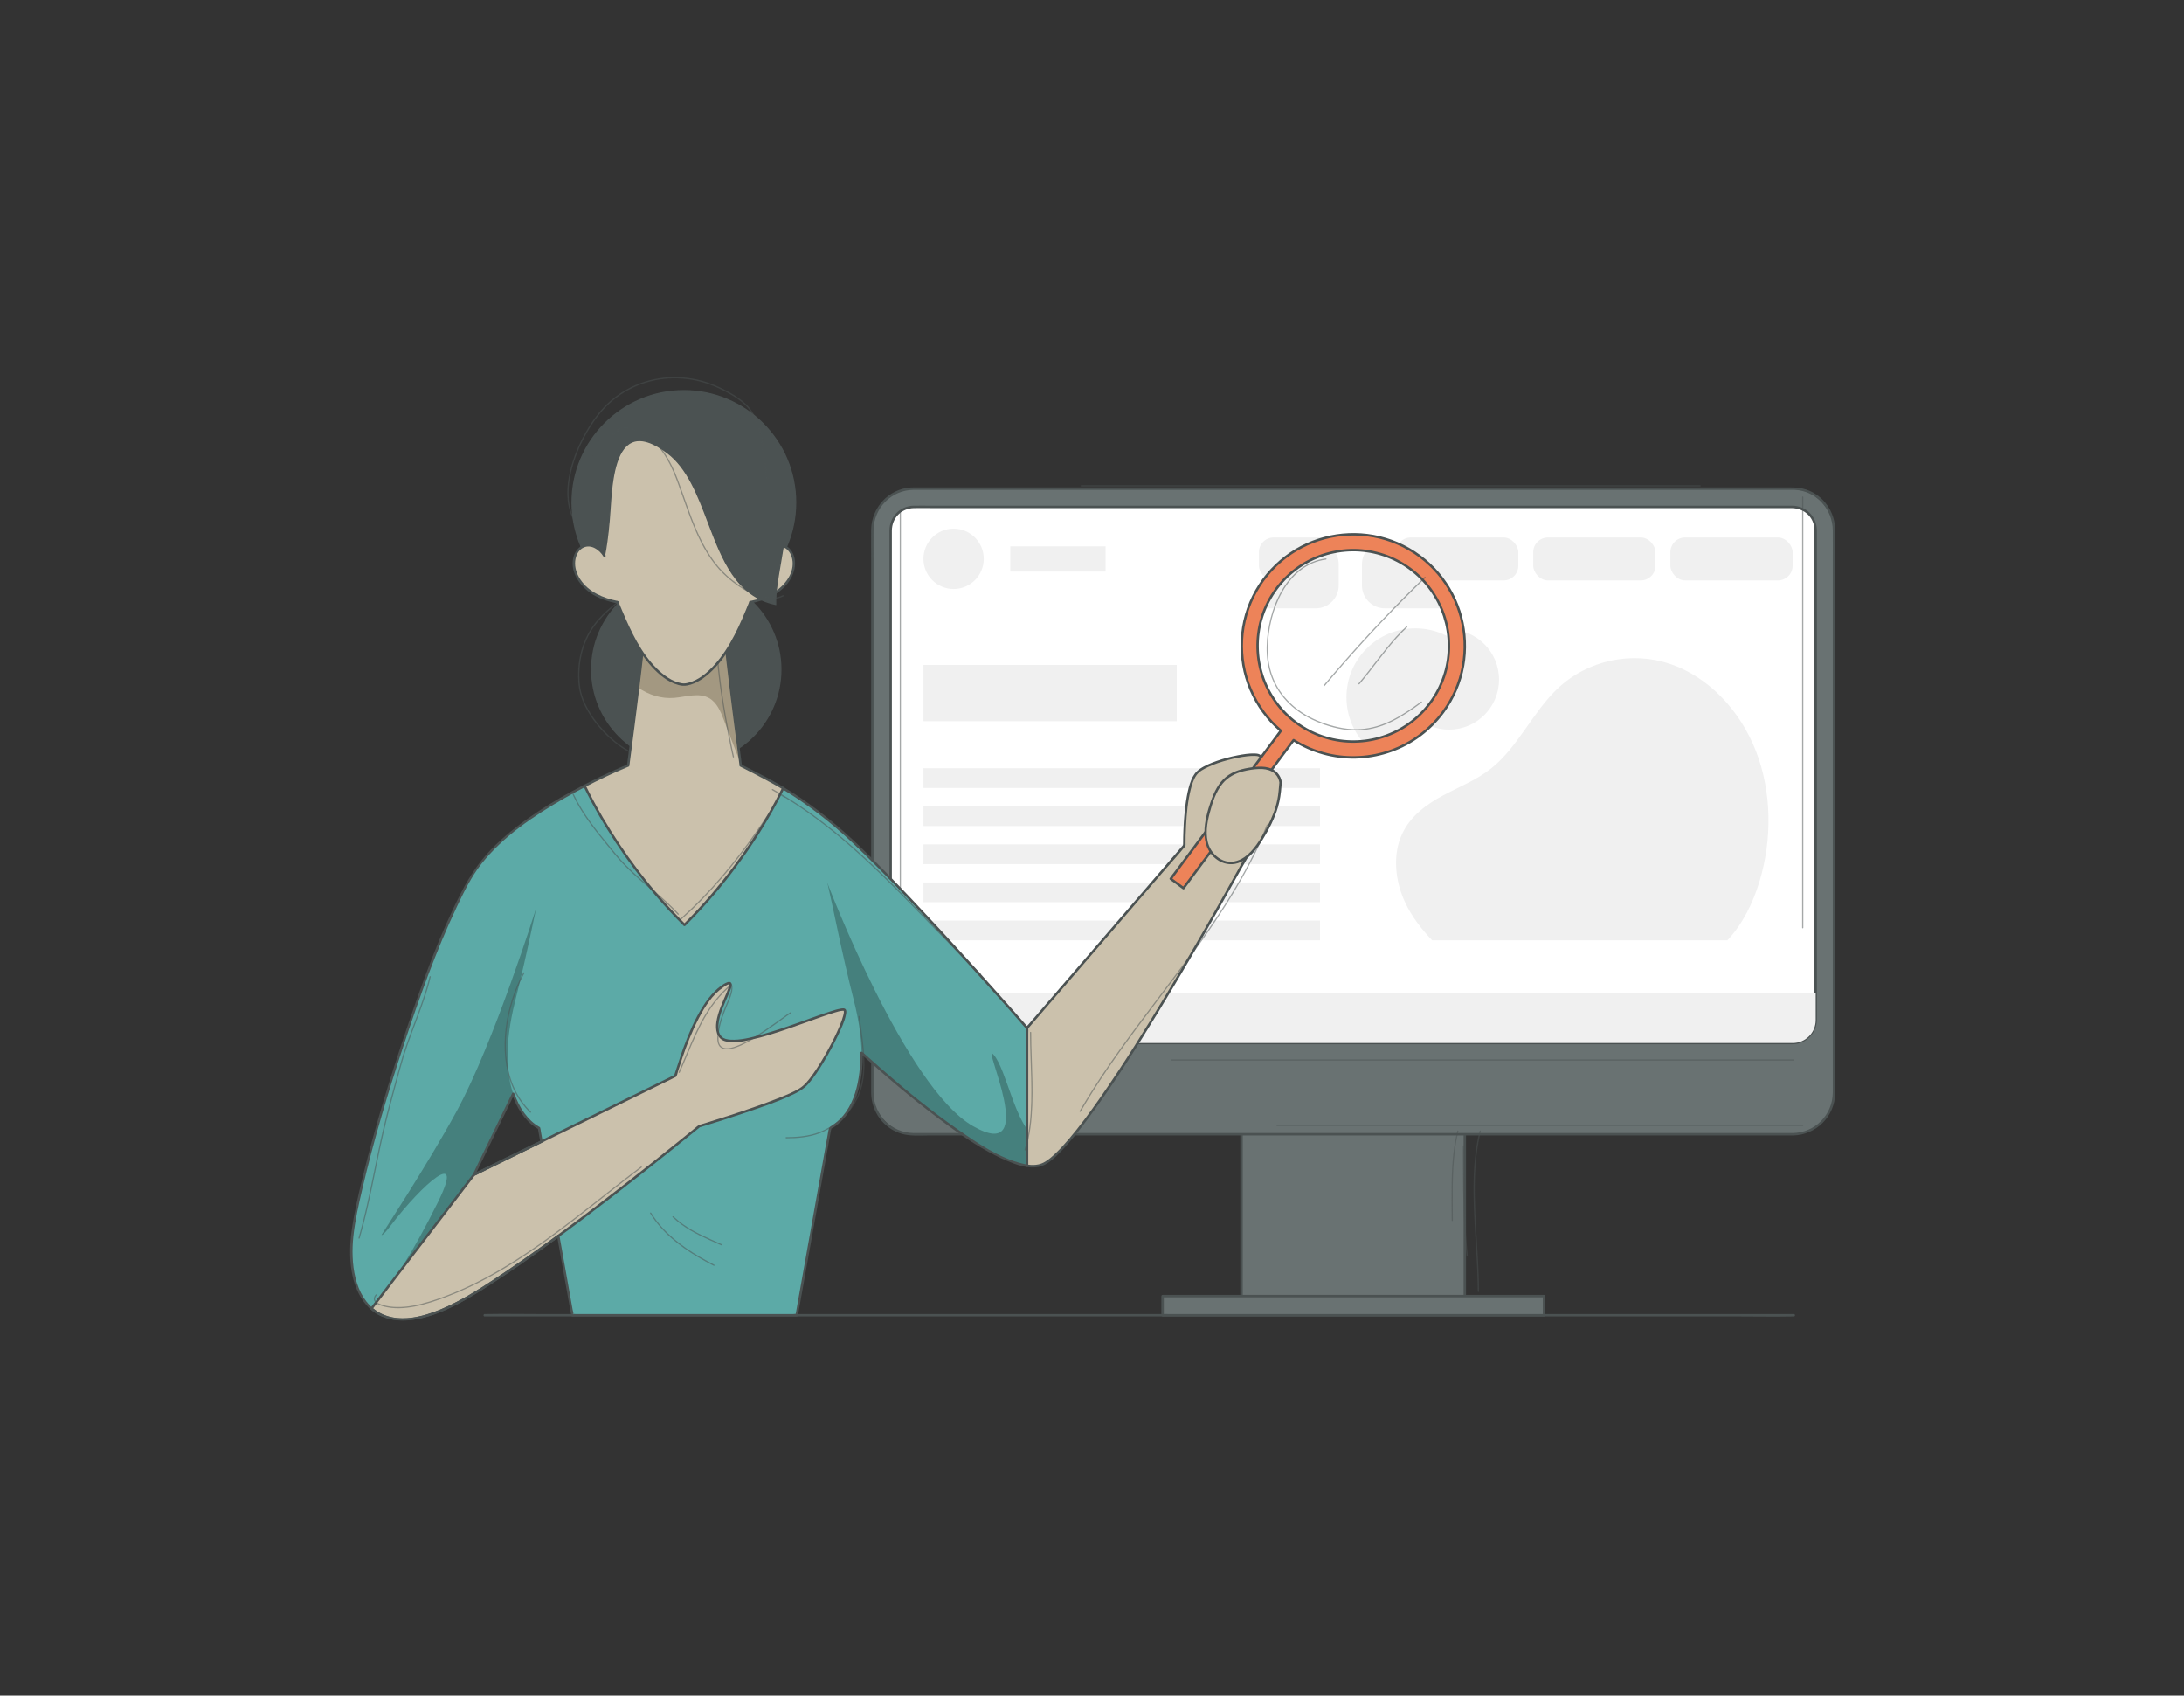 <svg xmlns="http://www.w3.org/2000/svg" xmlns:xlink="http://www.w3.org/1999/xlink" id="_&#x421;&#x43B;&#x43E;&#x439;_2" viewBox="0 0 1794.67 1393.03"><rect x="0" y="0" width="1794.67" height="1393.03" fill="#333333" stroke="none"/><defs><style>.cls-1{fill:#f0f0f0;}.cls-2{fill:#fff;}.cls-3{opacity:.5;}.cls-4{fill:#697272;}.cls-5{fill:#a39881;}.cls-6{fill:#45807d;}.cls-7{fill:#4b5252;}.cls-8{fill:#cbc1ac;}.cls-9{clip-path:url(#clippath);}.cls-10{fill:none;}.cls-11{fill:#5caaa7;}.cls-12{fill:#ed8359;}</style><clipPath id="clippath"><circle class="cls-10" cx="1111.95" cy="530.6" r="87.21"></circle></clipPath></defs><path class="cls-7" d="m398.3,1081.56h1032.13c13.92,0,27.87.27,41.79,0,.61-.01,1.22,0,1.83,0,1.29,0,1.29-2,0-2H441.91c-13.92,0-27.87-.27-41.79,0-.61.01-1.22,0-1.83,0-1.29,0-1.29,2,0,2h0Z"></path><rect class="cls-4" x="1020.21" y="866.43" width="183.48" height="203.12"></rect><path class="cls-7" d="m1203.68,865.43h-175.99c-2.39,0-4.79-.06-7.18,0-.1,0-.21,0-.31,0-.54,0-1,.46-1,1v194.86c0,2.64-.07,5.28,0,7.92,0,.11,0,.23,0,.34,0,.54.46,1,1,1h175.99c2.39,0,4.79.06,7.18,0,.1,0,.21,0,.31,0,.54,0,1-.46,1-1v-194.86c0-2.64.07-5.28,0-7.92,0-.11,0-.23,0-.34,0-1.29-2-1.29-2,0v200.06c0,.89-.1,1.83,0,2.72.01.11,0,.23,0,.34l1-1h-180.71c-.8,0-1.66-.09-2.45,0-.1.01-.21,0-.31,0l1,1v-200.06c0-.89.1-1.83,0-2.72-.01-.11,0-.23,0-.34l-1,1h175.99c2.39,0,4.79.06,7.18,0,.1,0,.21,0,.31,0,1.29,0,1.29-2,0-2Z"></path><rect class="cls-4" x="716.84" y="401.42" width="790.22" height="530.42" rx="33.81" ry="33.81"></rect><path class="cls-7" d="m1473.24,930.84h-708.34c-4.75,0-9.51.06-14.26,0-18.22-.24-32.62-14.92-32.81-33.07-.03-2.62,0-5.23,0-7.85v-43.72c0-23.78,0-47.55,0-71.33,0-28.85,0-57.7,0-86.55s0-59.41,0-89.12c0-26.75,0-53.49,0-80.24v-58.5c0-8.35-.09-16.7,0-25.04.2-18.12,14.64-32.75,32.82-32.99,1.3-.02,2.59,0,3.89,0,9.28,0,18.57,0,27.85,0,16.8,0,33.61,0,50.41,0h67.6c26.79,0,53.58,0,80.36,0h87.43c30.08,0,60.16,0,90.25,0h87.28c26.69,0,53.37,0,80.06,0,22.47,0,44.93,0,67.4,0h76.61c1.69,0,3.4-.04,5.09.04,17.64.84,31,15.75,31.17,33.12.09,8.74,0,17.49,0,26.23,0,19.88,0,39.77,0,59.65v170c0,28.63,0,57.25,0,85.88v70.67c0,14.27,0,28.53,0,42.8,0,2.34.03,4.68,0,7.02-.2,18.17-14.63,32.72-32.81,33.01-1.29.02-1.29,2.02,0,2,19.15-.3,34.56-15.62,34.81-34.81.03-1.96,0-3.92,0-5.88,0-13.78,0-27.56,0-41.35,0-23.44,0-46.87,0-70.31v-86.67c0-30.15,0-60.29,0-90.44v-141.77c0-8.71.09-17.42,0-26.13-.16-14.88-9.36-28.33-23.56-33.2-4.44-1.53-9-1.86-13.63-1.86-8.49,0-16.97,0-25.46,0-16.21,0-32.42,0-48.63,0h-147.36c-29.41,0-58.82,0-88.23,0h-179.68c-27.04,0-54.07,0-81.11,0h-68.38c-16.83,0-33.66,0-50.49,0h-27.42c-1.87,0-3.76-.05-5.63.07-18.3,1.14-32.38,16.61-32.63,34.76-.11,7.65,0,15.3,0,22.95v57.97c0,26.67,0,53.34,0,80,0,30.06,0,60.12,0,90.19s0,58.31,0,87.46v116.34c0,2.57-.03,5.14,0,7.7.18,15.57,10.39,29.57,25.56,33.74,6.83,1.88,14.49,1.25,21.53,1.25h710.32c1.29,0,1.29-2,0-2Z"></path><rect class="cls-2" x="731.88" y="416.45" width="760.14" height="440.45" rx="18.81" ry="18.81"></rect><path class="cls-7" d="m1491.02,435.27v21.37c0,18.34,0,36.68,0,55.02,0,25.23,0,50.46,0,75.69,0,27.92,0,55.84,0,83.76,0,26.02,0,52.03,0,78.05,0,19.91,0,39.82,0,59.72,0,9.48.07,18.97,0,28.46-.07,10.28-7.56,18.3-17.96,18.56-1.51.04-3.04,0-4.55,0h-72.3c-20.45,0-40.9,0-61.35,0-24.27,0-48.53,0-72.8,0-26.86,0-53.72,0-80.58,0h-166.51c-26.18,0-52.36,0-78.54,0-23.14,0-46.28,0-69.41,0h-96.54c-6.27,0-12.55.03-18.82,0-10.25-.06-18.48-7.32-18.79-17.82-.06-2,0-4.01,0-6.01v-107.65c0-27.22,0-54.44,0-81.66s0-54.84,0-82.26c0-23.5,0-46.99,0-70.49v-45.05c0-3.03-.03-6.06,0-9.08.09-10.27,7.7-18.18,18.02-18.43,5.15-.13,10.32,0,15.47,0h699.61c2.08,0,4.17-.01,6.25,0,10.24.06,18.49,7.32,18.79,17.82.04,1.28,2.04,1.29,2,0-.31-11.23-9.09-19.71-20.28-19.82-1.88-.02-3.75,0-5.63,0h-702.17c-4.73,0-9.47-.1-14.2,0-11.23.25-19.68,9.05-19.86,20.19-.05,2.81,0,5.63,0,8.45v44.85c0,23.5,0,47,0,70.5,0,27.77,0,55.55,0,83.32s0,54.9,0,82.35v107.65c0,2.46-.14,4.99.12,7.44,1.1,10.41,10.06,17.6,20.25,17.69,5.88.05,11.76,0,17.64,0h95.84c23.34,0,46.68,0,70.03,0,26.25,0,52.5,0,78.76,0h455.85c1.27,0,2.55.03,3.83,0,11.25-.27,19.73-9.11,19.84-20.29.09-9.16,0-18.32,0-27.48,0-19.89,0-39.79,0-59.68,0-26.32,0-52.64,0-78.96,0-28.17,0-56.34,0-84.51,0-25.41,0-50.83,0-76.24,0-18.4,0-36.79,0-55.19v-20.28c0-1.29-2-1.29-2,0Z"></path><rect class="cls-4" x="955.33" y="1064.85" width="313.43" height="15.72"></rect><path class="cls-7" d="m1268.76,1063.85h-31.2c-11.25,0-22.5,0-33.75,0h-131.79c-14.1,0-28.2,0-42.3,0h-61.66c-4.06,0-8.13-.07-12.19,0-.18,0-.36,0-.53,0-.54,0-1,.46-1,1v15.72c0,.54.46,1,1,1h300.71c4.06,0,8.13.07,12.19,0,.18,0,.36,0,.53,0,.54,0,1-.46,1-1v-15.72c0-1.29-2-1.29-2,0v15.72l1-1h-308.7c-1.38,0-2.82-.13-4.19,0-.17.02-.36,0-.53,0,.33.33.67.67,1,1v-15.72c-.33.33-.67.67-1,1h8.44c7.59,0,15.18,0,22.76,0h269.5c4.06,0,8.13.07,12.19,0,.18,0,.36,0,.53,0,1.29,0,1.29-2,0-2Z"></path><rect class="cls-1" x="1034.48" y="441.59" width="100.46" height="35.26" rx="12.07" ry="12.07"></rect><rect class="cls-1" x="1147.2" y="441.59" width="100.46" height="35.26" rx="12.07" ry="12.07"></rect><rect class="cls-1" x="1259.91" y="441.59" width="100.46" height="35.26" rx="12.07" ry="12.07"></rect><rect class="cls-1" x="1372.62" y="441.59" width="100.46" height="35.26" rx="12.07" ry="12.07"></rect><circle class="cls-1" cx="783.6" cy="459.11" r="24.78"></circle><rect class="cls-1" x="830.18" y="448.84" width="78.3" height="20.74"></rect><rect class="cls-1" x="758.82" y="546.32" width="208.15" height="46.19"></rect><rect class="cls-1" x="758.82" y="631.13" width="325.89" height="16.23"></rect><rect class="cls-1" x="758.82" y="662.42" width="325.89" height="16.23"></rect><rect class="cls-1" x="758.82" y="693.71" width="325.89" height="16.23"></rect><rect class="cls-1" x="758.82" y="725" width="325.89" height="16.23"></rect><rect class="cls-1" x="758.82" y="756.29" width="325.89" height="16.23"></rect><circle class="cls-1" cx="1190.69" cy="558.3" r="41.13"></circle><path class="cls-1" d="m1176.83,772.52h242.62c12.3-12.98,20.88-30.2,26.34-48.17,10.53-34.63,10.2-73.61-2.82-107.17-13.02-33.56-39.06-61.06-70.5-71.69-31.45-10.63-67.76-3.39-92.72,20.39-20.29,19.33-32.54,47.97-54.24,65.3-12.11,9.67-26.42,15.19-39.84,22.4-13.43,7.21-26.67,16.86-33.52,31.59-8.09,17.38-5.61,39.07,2.57,56.4,5.55,11.74,13.39,21.81,22.11,30.95Z"></path><path class="cls-1" d="m1492.02,815.7v22.39c0,10.39-8.42,18.81-18.81,18.81h-722.52c-10.39,0-18.81-8.42-18.81-18.81v-22.39h760.14Z"></path><g class="cls-3"><path class="cls-7" d="m739.34,421.57v137.42c0,45.57,0,91.15,0,136.72,0,25.71,0,51.42,0,77.13,0,.64,1,.64,1,0v-351.27c0-.64-1-.64-1,0h0Z"></path></g><g class="cls-3"><path class="cls-7" d="m962.97,871.34c66.65,0,133.29,0,199.94,0h198.92c37.4,0,74.81,0,112.21,0,.64,0,.64-1,0-1-66.65,0-133.29,0-199.94,0h-198.92c-37.4,0-74.81,0-112.21,0-.64,0-.64,1,0,1h0Z"></path></g><g class="cls-3"><path class="cls-7" d="m1215.86,929.06c-2.02,8.07-3.28,16.32-4.03,24.61-.78,8.62-1.02,17.29-.96,25.95.06,8.84.44,17.67.92,26.49.48,8.78,1.06,17.54,1.55,26.32.48,8.47.87,16.95.95,25.43,0,1.03.01,2.05.02,3.08,0,.64,1,.64,1,0,0-8.39-.34-16.78-.78-25.16-.46-8.71-1.04-17.42-1.54-26.13-.51-8.83-.93-17.67-1.07-26.51-.14-8.65-.01-17.31.63-25.95.62-8.36,1.71-16.7,3.57-24.88.23-1,.47-2,.72-2.99.16-.62-.81-.89-.96-.27h0Z"></path></g><g class="cls-3"><path class="cls-7" d="m1202.05,941.45c0,11.79,0,23.58.19,35.37.19,11.71.55,23.42,1.28,35.12.41,6.64.93,13.27,1.6,19.89.06.63,1.06.64,1,0-1.18-11.74-1.91-23.51-2.36-35.3-.44-11.71-.61-23.42-.67-35.14-.03-6.65-.04-13.3-.04-19.95,0-.64-1-.64-1,0h0Z"></path></g><g class="cls-3"><path class="cls-7" d="m1480.86,408.35v138.01c0,46,0,92.01,0,138.01v77.85c0,.64,1,.64,1,0v-138.01c0-46,0-92.01,0-138.01v-77.85c0-.64-1-.64-1,0h0Z"></path></g><g class="cls-3"><path class="cls-7" d="m888.51,399.65c66.32,0,132.65,0,198.97,0h197.96c37.22,0,74.45,0,111.67,0,.64,0,.64-1,0-1-66.32,0-132.65,0-198.97,0h-197.96c-37.22,0-74.45,0-111.67,0-.64,0-.64,1,0,1h0Z"></path></g><g class="cls-3"><path class="cls-7" d="m1197.48,929.06c-2.24,9.29-3.43,18.8-4.06,28.33s-.71,19.48-.66,29.22c.03,5.37.09,10.75.11,16.12,0,.64,1,.64,1,0-.03-9.56-.2-19.12-.07-28.67.14-9.65.57-19.31,1.78-28.89.67-5.33,1.61-10.62,2.86-15.84.15-.63-.81-.89-.96-.27h0Z"></path></g><g class="cls-3"><path class="cls-7" d="m1049.36,925.1h432c.64,0,.64-1,0-1h-432c-.64,0-.64,1,0,1h0Z"></path></g><g class="cls-3"><path class="cls-7" d="m521.53,488.33c-3.18.08-6.23,1.38-8.98,2.89-3.3,1.8-6.35,4.06-9.25,6.44-5.69,4.67-11.15,9.93-15.5,15.88-5.06,6.93-8.64,14.89-10.66,23.22-2.05,8.45-2.55,17.26-1.66,25.9s4.18,16.15,8.47,23.22c4.51,7.44,10.19,14.22,16.57,20.13,5.95,5.51,12.58,10.28,20.01,13.58,7.15,3.18,14.86,5.04,22.68,5.43,7.64.38,15.37-.65,22.63-3.05,7.38-2.44,14.27-6.29,20.22-11.3,1.5-1.26,2.93-2.59,4.3-3.98.45-.46-.26-1.17-.71-.71-5.42,5.51-11.85,9.97-18.94,13.06-6.92,3.02-14.42,4.71-21.96,5.01-7.63.3-15.29-.83-22.51-3.28-7.5-2.55-14.37-6.56-20.51-11.55-6.54-5.31-12.4-11.53-17.31-18.38-4.86-6.78-8.95-14.34-10.95-22.48-.99-4.03-1.32-8.17-1.4-12.31-.08-4.26.17-8.53.8-12.74,1.25-8.35,3.97-16.48,8.22-23.78,3.83-6.59,8.93-12.18,14.52-17.32,2.74-2.52,5.59-4.93,8.63-7.08,2.82-2,5.85-3.87,9.14-4.98,1.34-.45,2.73-.77,4.15-.81.64-.02.64-1.02,0-1h0Z"></path></g><circle class="cls-2" cx="1111.95" cy="530.6" r="87.21"></circle><g class="cls-9"><path class="cls-1" d="m962.25,444.81h118.99c10.39,0,18.82,8.43,18.82,18.82v17.33c0,10.39-8.43,18.82-18.82,18.82h-118.99c-10.39,0-18.82-8.43-18.82-18.82v-17.33c0-10.39,8.43-18.82,18.82-18.82Z"></path><path class="cls-1" d="m1137.98,444.81h118.99c10.39,0,18.82,8.43,18.82,18.82v17.33c0,10.39-8.43,18.82-18.82,18.82h-118.99c-10.39,0-18.82-8.43-18.82-18.82v-17.33c0-10.39,8.43-18.82,18.82-18.82Z"></path><circle class="cls-1" cx="1163.04" cy="572.85" r="56.61"></circle></g><path class="cls-8" d="m972.52,696.52s.08-52.31,11.79-62.35c11.71-10.04,47.67-16.93,51.01-13.06,3.35,3.87-11.71,19.76-11.71,19.76l-9.2,30.94-10.25,20.07-25.71,20.91-5.93-16.26Z"></path><path class="cls-7" d="m974.21,694.62c-.06-5.4.12-10.82.41-16.21.53-10.04,1.41-20.23,3.9-30,.99-3.88,2.22-7.9,4.49-11.25,2.27-3.34,6.23-5.34,9.78-7.02,5.17-2.45,10.66-4.23,16.19-5.7,5.19-1.38,10.48-2.5,15.83-3.09,2.01-.22,4.03-.38,6.05-.33,1.11.03,2.59.14,3.41.53.3.15.43.23.52.7.11.57-.09,1.3-.28,1.88-.65,1.99-1.86,3.82-3.03,5.54-2.32,3.4-5,6.58-7.77,9.62-.43.48-.88.87-1.1,1.47-.34.92-.57,1.91-.85,2.85-2.41,8.09-4.81,16.19-7.22,24.28-.32,1.09-.67,2.18-.97,3.27-.06.23-.2.54-.02.16-.14.3-.3.59-.45.88-1.82,3.56-3.63,7.11-5.45,10.67-.97,1.89-1.93,3.79-2.9,5.68-.47.91-.87,1.92-1.42,2.78.18-.28.1-.12-.13.05-.34.24-.65.53-.98.79-1.21.99-2.42,1.97-3.64,2.96-6.48,5.27-12.96,10.54-19.44,15.81l-1.38,1.13,1.67.44c-1.75-6.05-3.49-12.11-5.24-18.16-.36-1.23-2.29-.71-1.93.53,1.75,6.05,3.49,12.11,5.24,18.16.22.78,1.1.91,1.67.44,5.5-4.47,10.99-8.94,16.49-13.41,2.79-2.27,5.59-4.54,8.38-6.82,1.44-1.17,2.01-2.88,2.86-4.53,2.08-4.08,4.17-8.16,6.25-12.23.86-1.69,1.92-3.35,2.46-5.18,2.34-7.88,4.69-15.77,7.03-23.65l1.43-4.8c.13-.45.29-.9.4-1.35.18-.73.08.04-.12.02.12.01.62-.66.69-.75.51-.56,1.02-1.13,1.52-1.7,1.47-1.67,2.89-3.39,4.26-5.15,1.48-1.91,2.91-3.88,4.11-5.99.89-1.57,1.85-3.4,1.88-5.25.06-3.29-3.43-3.62-5.95-3.68-4.64-.12-9.35.66-13.89,1.53-5.84,1.12-11.62,2.65-17.23,4.62-4.93,1.73-9.95,3.77-14.23,6.81-3.17,2.25-5.11,5.17-6.59,8.73-1.83,4.41-2.9,9.12-3.74,13.8-.94,5.22-1.55,10.49-2,15.77-.65,7.67-.97,15.39-.97,23.09,0,.41,0,.83,0,1.24.02,1.29,2.02,1.29,2,0Z"></path><path class="cls-11" d="m1028.36,696.51s-115.19,212.62-163.01,254.19c-3.69,3.21-6.98,5.4-9.79,6.39-3.23,1.14-7.13,1.31-11.59.62-31.28-4.77-90.02-51.08-136-92.77-26.93-24.43-49.48-47.26-59.58-59.26-4.43-5.26-8.52-12.87-12.26-22.01-9.52-23.23-16.82-56.34-22-85.98-5.56-31.79-8.67-59.59-9.45-66.91-.13-1.23-.2-1.88-.2-1.88,0,0,.85.25,2.47.81,1.69.59,4.2,1.53,7.45,2.89,6.81,2.86,16.85,7.6,29.15,14.96,12.29,7.36,26.86,17.33,42.73,30.67,46.56,39.11,157.69,166.3,157.69,166.3l156.45-180.14,27.94,32.12Z"></path><path class="cls-6" d="m865.35,950.7c-3.69,3.21-6.98,5.4-9.79,6.39-3.23,1.14-7.13,1.31-11.59.62-31.28-4.77-90.02-51.08-136-92.77-26.93-24.43-49.48-47.26-59.58-59.26-4.43-5.26-8.52-12.87-12.26-22.01,21.94-29.79,43.91-57.84,43.91-57.84,0,0,63.73,167.56,119.62,199.41,55.9,31.85,5.94-71.02,16.76-58.81,10.82,12.21,17.65,58.02,35.33,69.24,4.97,3.15,9.56,8.69,13.6,15.03Z"></path><path class="cls-11" d="m592.52,910.48s-67.97,56.68-133.76,104.93c-26.14,19.17-51.94,37.01-72.99,49.43-40.11,23.68-65.74,23.26-80.5,10.2-12.48-11.04-17.2-31.12-16.33-53.3,1.89-48.43,68.89-266.35,106.14-312.92,21.32-26.65,57.91-48.97,85.3-63.19,20.09-10.43,35.25-16.51,35.79-16.72,0,0,.02,0,.02,0l-15.18,53.89-35.03,124.31-.12.44-44.16,91.08-32.21,66.44,55.43-27.19,15.86-7.78,113.11-55.49,18.63,35.88Z"></path><path class="cls-6" d="m421.7,898.62l-32.21,66.44,55.43-27.19,15.86-7.78c-5.98,19.64-11.01,34.97-11.01,34.97l-72.66,63.52-54.69,24.06c.46-.61,15.4-20.36,37.58-65.28,22.54-45.64-12.65-14.98-38.97,19.56-7.49,9.83-7.32,7.38-7.49,7.56.28-.76,37.04-56.26,61.78-101.69,30.64-56.24,65.36-166.97,65.36-166.97,0,0,13.93,32.45,25.3,61.28l-.12.44-44.16,91.08Z"></path><circle class="cls-7" cx="563.92" cy="550.04" r="77.75"></circle><path class="cls-7" d="m563.92,628.3c-43.15,0-78.25-35.1-78.25-78.25s35.1-78.25,78.25-78.25,78.25,35.1,78.25,78.25-35.1,78.25-78.25,78.25Zm0-155.5c-42.6,0-77.25,34.65-77.25,77.25s34.65,77.25,77.25,77.25,77.25-34.66,77.25-77.25-34.65-77.25-77.25-77.25Z"></path><path class="cls-8" d="m608.69,628.9c-15.82,28.38-76.68,28.38-92.5,0,3.38-25.4,6.06-46.5,8.2-64.03,2.82-23.06,4.68-39.93,5.91-52.28,15.1,23.64,32.14,23.66,32.14,23.66,0,0,17.04-.02,32.14-23.66,2.14,21.49,6.21,56.68,13.85,114.32.08.66.17,1.32.26,1.99Z"></path><path class="cls-5" d="m608.43,626.91c-4.57-11.88-9.14-23.77-13.7-35.65-2.61-6.79-5.66-14.11-11.99-17.7-8.48-4.8-18.97-1.02-28.68-.21-10.51.88-21.07-2.41-29.67-8.48,2.82-23.06,4.68-39.93,5.91-52.28,15.1,23.64,32.14,23.66,32.14,23.66,0,0,17.04-.02,32.14-23.66,2.14,21.49,6.21,56.68,13.85,114.32Z"></path><g class="cls-3"><path class="cls-7" d="m588.27,523.86c.14,8.54.77,17.07,1.64,25.57.88,8.58,2.03,17.13,3.35,25.66,1.18,7.64,2.5,15.26,3.94,22.85,1.05,5.56,2.17,11.1,3.35,16.63.36,1.67.72,3.35,1.1,5.02.17.76.29,1.55.52,2.29.01.03.02.07.02.1.15.63,1.11.36.96-.27-.46-1.97-.89-3.94-1.32-5.92-1.13-5.2-2.19-10.41-3.19-15.64-1.42-7.34-2.72-14.7-3.9-22.08-1.36-8.49-2.55-17.02-3.5-25.57-.94-8.5-1.65-17.03-1.9-25.58-.03-1.02-.05-2.04-.07-3.06-.01-.64-1.01-.64-1,0h0Z"></path></g><path class="cls-11" d="m682.14,926.75l-27.45,153.81h-184.3l-11.63-65.15-13.84-77.54-1.98-11.12s-13.8-6.24-21.24-28.13c-5.41-15.91-7.45-40.1,1.63-76.18,21.57-85.68,23.53-128.3,43.14-151.69,5.35-6.38,11.48-12.4,17.57-17.77,15.88-14.01,31.47-23.66,32.13-24.07,0,0,.02,0,.02,0l46.35,21.61,42.14-19.73,2.27-1.07,1.74-.81s2.16,1.32,5.71,3.7c6.08,4.07,16.23,11.27,26.49,20.29,6.15,5.39,12.34,11.44,17.72,17.86,19.61,23.39,21.57,66.01,43.14,151.69,4.16,16.55,5.99,30.6,6.22,42.5.97,49.68-25.83,61.81-25.83,61.81Z"></path><path class="cls-8" d="m592.52,910.48s-132.73,110.68-206.75,154.36c-40.11,23.68-65.74,23.26-80.5,10.2l84.22-109.98,184.4-90.46,18.63,35.88Z"></path><path class="cls-8" d="m1028.36,696.51s-133.68,246.74-172.8,260.58c-3.23,1.14-7.13,1.31-11.59.62v-113.18l130.85-150.67,14.21-42.57,39.33,45.21Z"></path><path class="cls-8" d="m554.76,883.99c.99-.49,14.76-56.2,37.76-72.73,22.99-16.53-13.79,28,0,41.28,13.79,13.28,98.26-27.7,101.6-22.68s-21.74,53.52-34.29,63.56c-12.54,10.04-85.26,31.83-85.26,31.83l-19.81-41.26Z"></path><path class="cls-7" d="m694.98,829.35c-.97-1.33-2.98-.93-4.37-.69-2.76.48-5.47,1.35-8.13,2.21-8.82,2.83-17.48,6.12-26.21,9.21-10.18,3.61-20.41,7.14-30.83,10-8.08,2.22-16.83,4.61-25.3,4.06-2.49-.16-5.27-.65-7.1-2.49-2.57-2.59-2.92-6.46-2.63-9.91.73-8.65,4.89-16.86,8.23-24.74,1.03-2.42,2.59-5.29,2.63-7.99.03-2.18-1.73-2.71-3.54-2.05-3.81,1.4-7.39,4.46-10.25,7.24-4,3.89-7.34,8.46-10.29,13.18-6.46,10.32-11.28,21.65-15.49,33.05-2.71,7.34-4.89,14.85-7.46,22.23-.07.21-.29.79-.23.63-.06.18,0,.56.23-.17-.1.32-.5.4-.5.86l.5-.86c-4.31,2.11-8.62,4.23-12.93,6.34-10.7,5.25-21.4,10.5-32.11,15.75-13.7,6.72-27.39,13.44-41.09,20.16-13.47,6.61-26.95,13.22-40.42,19.83-9.83,4.82-19.67,9.65-29.5,14.47-2.55,1.25-5.1,2.5-7.64,3.75-.91.44-1.6.72-2.22,1.5-4.78,6-9.34,12.2-14,18.29-8.8,11.5-17.61,22.99-26.41,34.49-9.03,11.79-18.06,23.58-27.09,35.38-5.22,6.82-10.45,13.64-15.67,20.46-.25.33-.51.67-.76,1s-.15.95.16,1.21c11.23,9.85,26.53,10.62,40.55,7.53,20.87-4.6,39.58-16.17,57.36-27.58,17.05-10.94,33.64-22.6,50.04-34.5,17.61-12.79,34.98-25.9,52.21-39.2,15.38-11.87,30.64-23.9,45.8-36.04,6.14-4.92,12.27-9.86,18.39-14.82,1.34-1.09,2.69-2.18,4.03-3.28.54-.44,1.25-.86,1.71-1.39.11-.12.27-.2.38-.31-.02.02-.73.26-.19.05.01,0,.03,0,.04-.01.78-.29,1.6-.48,2.39-.72,11.68-3.56,23.32-7.29,34.89-11.21,13.84-4.69,27.93-9.37,41.08-15.81,4.21-2.07,7.83-4.38,10.97-7.91,4.87-5.48,8.89-11.76,12.67-18.03,4.33-7.17,8.32-14.57,11.89-22.15,2.51-5.34,5.29-11.01,6.4-16.85.25-1.29.56-2.95-.18-4.15-.67-1.09-2.4-.09-1.73,1.01.48.78-.03,2.78-.31,3.88-.67,2.67-1.66,5.26-2.69,7.8-2.9,7.14-6.41,14.05-10.12,20.79s-8.01,13.96-12.73,20.46c-2.99,4.13-6.22,8.33-10.65,10.99-4.89,2.94-10.26,5.13-15.54,7.26-7.01,2.83-14.12,5.42-21.26,7.91-12.86,4.5-25.83,8.7-38.84,12.73-1.66.51-3.33,1.03-5,1.53-.45.14-.91.28-1.36.41-.2.06-.67.31-.19.1-1.33.58-2.45,1.71-3.59,2.64-1.31,1.07-2.62,2.13-3.93,3.19-2.83,2.3-5.67,4.59-8.5,6.88-14.09,11.36-28.26,22.62-42.52,33.75-16.69,13.03-33.51,25.9-50.53,38.5-16.58,12.28-33.34,24.34-50.46,35.84-16.95,11.39-34.34,23.09-53.32,30.83-14.74,6.01-33.08,10.8-48.25,3.44-2.71-1.32-5.22-2.99-7.49-4.98l.16,1.21c3.69-4.81,7.37-9.63,11.06-14.44,8.43-11.01,16.86-22.01,25.28-33.02,9.22-12.04,18.45-24.09,27.67-36.13,6.07-7.93,12.15-15.86,18.22-23.79.56-.73,1.17-1.45,1.69-2.21s-.21-.02.1-.11c1.64-.46,3.32-1.63,4.83-2.37,8.49-4.17,16.99-8.33,25.48-12.5,12.93-6.34,25.86-12.69,38.79-19.03,13.87-6.81,27.75-13.61,41.62-20.42,11.73-5.75,23.46-11.51,35.19-17.26,6.12-3,12.24-6.01,18.37-9.01.28-.14.55-.27.83-.41.31-.15.5-.53.5-.86h0c-.17.29-.33.58-.5.86,1.16-.8,1.5-3.41,1.88-4.63,1.18-3.72,2.36-7.44,3.62-11.14,3.7-10.9,7.88-21.69,13.18-31.92s11.25-19.77,20.53-26.06c1.26-.85,2.62-1.84,4.08-2.32.31-.1.77-.17.74-.16-.13.04.07-.28-.02.13-.45,2.06-1.28,4.64-2.2,6.85-3.27,7.79-7.17,15.62-8.42,24.07-.92,6.21.2,13.62,7.03,15.73s14.88.26,21.58-1.22c10.07-2.21,19.91-5.4,29.66-8.73,9.43-3.22,18.78-6.68,28.18-9.98,3.57-1.25,7.15-2.49,10.78-3.57,2.13-.63,4.38-1.37,6.61-1.47.23-.01.78.01.7.02.3-.03.26.17.07-.09.75,1.03,2.49.03,1.73-1.01Z"></path><path class="cls-8" d="m643.55,647.56c-.82,1.68-1.71,3.46-2.66,5.33-6.14,11.97-14.93,27.5-26.76,44.8-13.24,19.34-30.28,40.9-51.69,62.2-27.1-26.96-47.21-54.34-61.43-77.1-7.06-11.27-12.67-21.41-16.97-29.81-1.34-2.63-2.56-5.08-3.66-7.35,20.09-10.43,35.25-16.51,35.79-16.72,0,0,.02,0,.02,0h45.78l42.71,1.88c-.13-1.23-.2-1.88-.2-1.88,0,0,.85.25,2.47.81l1.74-.81s2.16,1.32,5.71,3.7c6.81,2.86,16.85,7.6,29.15,14.96Z"></path><path class="cls-7" d="m609.69,628.9c-2.61-19.63-5.15-39.27-7.58-58.93-1.68-13.63-3.31-27.26-4.8-40.91-.6-5.49-1.18-10.98-1.73-16.47-.1-.97-1.3-1.38-1.86-.5-6.64,10.33-16.6,20.73-29.27,22.95-1.01.18-2.1.27-3.32.11-1.09-.14-2.93-.57-4.24-.99-2.31-.73-4.53-1.73-6.64-2.93-7.96-4.5-14.19-11.52-19.09-19.14-.56-.88-1.77-.47-1.86.5-1.08,10.92-2.3,21.83-3.57,32.73-1.91,16.37-3.94,32.72-6.03,49.06-.72,5.65-1.46,11.31-2.19,16.96-.41,3.1-.81,6.21-1.22,9.31-.21,1.6-.42,3.21-.64,4.81-.1.73-.19,1.47-.29,2.2-.08.57-.3,1.2-.03,1.74l.36-1.37c.47-.23-.23.09-.36.14-.44.18-.88.36-1.33.55-1.65.69-3.29,1.39-4.93,2.1-5.56,2.42-11.06,4.96-16.52,7.6-4.25,2.05-8.47,4.17-12.66,6.34-.51.26-.58.9-.36,1.37,7.81,16.09,16.78,31.6,26.65,46.52,9.8,14.81,20.5,29.02,32.03,42.53,7.5,8.79,15.35,17.27,23.54,25.42.38.38,1.03.38,1.41,0,13.66-13.6,26.37-28.12,38.09-43.42,11.03-14.4,21.18-29.48,30.31-45.16,4.56-7.83,8.88-15.81,12.86-23.95.24-.49.13-1.07-.36-1.37-10.37-6.19-21.16-11.71-31.92-17.17-.98-.5-1.96-.99-2.94-1.48-1.15-.58-2.16,1.15-1.01,1.73,8.6,4.33,17.15,8.75,25.58,13.38,3.12,1.71,6.22,3.45,9.28,5.28l-.36-1.37c-7.51,15.36-16.16,30.17-25.59,44.43-9.93,15.03-20.81,29.43-32.53,43.11-7.28,8.49-14.9,16.7-22.83,24.59h1.41c-13.96-13.9-26.96-28.77-38.88-44.46-10.4-13.7-20-28.01-28.71-42.85-5.12-8.73-9.9-17.65-14.32-26.75l-.36,1.37c10.91-5.66,22.02-10.99,33.37-15.73.8-.34,1.65-.62,2.43-1,.51-.25.59-.92.36-1.37.18.36.28-.5.27-.48.13-.36.11-.85.16-1.23.09-.65.17-1.3.26-1.95.19-1.44.38-2.88.57-4.32.36-2.72.72-5.44,1.07-8.16.67-5.12,1.33-10.24,1.99-15.36,1.15-8.97,2.28-17.94,3.39-26.92,1.68-13.63,3.31-27.26,4.8-40.91.6-5.49,1.18-10.98,1.73-16.47l-1.86.5c6.91,10.75,17.34,21.61,30.53,23.87,5.43.93,11.05-1.4,15.69-4.02,8.26-4.67,14.72-11.95,19.8-19.86-.62-.17-1.24-.34-1.86-.5,1.08,10.83,2.28,21.64,3.54,32.44,1.88,16.12,3.87,32.22,5.93,48.32,1.52,11.85,3.07,23.7,4.64,35.55.17,1.26,2.17,1.27,2,0Z"></path><circle class="cls-7" cx="561.96" cy="412.82" r="91.87"></circle><path class="cls-7" d="m561.96,505.19c-50.93,0-92.37-41.44-92.37-92.37s41.44-92.37,92.37-92.37,92.37,41.44,92.37,92.37-41.44,92.37-92.37,92.37Zm0-183.74c-50.38,0-91.37,40.99-91.37,91.37s40.99,91.37,91.37,91.37,91.37-40.99,91.37-91.37-40.99-91.37-91.37-91.37Z"></path><path class="cls-8" d="m637.36,410.6c0-41.64-33.76-75.4-75.4-75.4s-75.39,33.76-75.39,75.4c0,2.4.12,4.77.34,7.11h-.34s1.11,35.47,29.25,96.76c22.47,48.92,46.14,48,46.14,48,0,0,23.68.92,46.14-48,28.14-61.29,29.25-96.75,29.25-96.75h-.34c.22-2.35.34-4.72.34-7.12Z"></path><path class="cls-8" d="m622.42,470c1.4-5.46,2.87-11.09,6.29-15.57,3.42-4.48,9.32-7.57,14.73-5.98,7.05,2.07,9.96,10.94,8.58,18.16-1.91,9.96-9.69,18.05-18.73,22.65-9.04,4.6-19.29,6.2-29.37,7.29"></path><path class="cls-7" d="m495.57,461.62s3.89-13.23,5.85-45.56c1.96-32.33,7.84-73.47,47.02-44.08,39.18,29.39,32.86,112.99,88.92,124.58-.76-35.43,25.43-86.92-9.22-134.64-34.64-47.73-96.36-36.95-127.7-8.54-31.35,28.41-13.87,102.86-13.87,102.86l9,5.39Z"></path><path class="cls-7" d="m637.87,497.17l-.61-.13c-32.55-6.73-44.35-37.81-55.75-67.86-8.29-21.84-16.86-44.42-33.36-56.8-12.05-9.04-21.8-11.94-28.96-8.63-12.77,5.91-15.89,29.77-17.26,52.34-1.94,32.01-5.83,45.54-5.87,45.67l-.18.62-9.74-5.83-.05-.21c-.18-.75-17.18-75.06,14.02-103.34,19.25-17.44,47.16-26.63,72.84-23.96,22.61,2.34,41.84,13.61,55.61,32.58,24.85,34.23,18.67,69.75,13.22,101.1-2.12,12.2-4.13,23.73-3.91,33.83v.63Zm-112.42-135.74c6.48,0,14.28,3.39,23.29,10.15,16.74,12.55,25.36,35.27,33.7,57.25,11.24,29.61,22.86,60.23,54.41,67.11-.12-10.04,1.85-21.39,3.94-33.39,5.42-31.15,11.55-66.45-13.04-100.34-13.6-18.73-32.58-29.86-54.9-32.17-25.41-2.64-53.02,6.45-72.06,23.71-29.97,27.16-14.74,97.82-13.77,102.17l8.25,4.94c.77-2.99,3.96-16.76,5.66-44.82,1.39-22.86,4.59-47.05,17.84-53.18,2.04-.95,4.28-1.42,6.69-1.42Z"></path><path class="cls-8" d="m501.5,470c-1.4-5.46-2.87-11.09-6.29-15.57-3.42-4.48-9.32-7.57-14.73-5.98-7.05,2.07-9.96,10.94-8.58,18.16,1.91,9.96,9.69,18.05,18.73,22.65,9.04,4.6,19.29,6.2,29.37,7.29"></path><path class="cls-7" d="m497.58,456.17c-3.16-5.24-8.84-9.74-15.29-9.08-5.47.56-9.28,4.86-10.84,9.9-3.63,11.73,4.25,23.47,13.5,30,6.53,4.62,14.29,7.13,22.07,8.68,1.26.25,1.79-1.68.53-1.93-11.82-2.35-23.83-7.29-30.69-17.74-2.88-4.38-4.72-9.62-4.21-14.91.44-4.51,2.64-9.41,7.03-11.3,6.41-2.76,12.99,2.1,16.17,7.39.66,1.1,2.39.1,1.73-1.01h0Z"></path><path class="cls-7" d="m628.07,457.18c2.9-4.81,8.4-9.23,14.39-7.95,4.86,1.04,7.65,5.6,8.56,10.19,2.16,10.9-5.82,21.21-14.47,26.81-6.09,3.94-13.11,6.12-20.17,7.52-1.26.25-.73,2.18.53,1.93,13.01-2.59,26.31-8.46,33.04-20.57,2.74-4.94,4.11-10.62,3-16.22-.99-5.02-4.11-9.9-9.24-11.4-7.07-2.07-13.88,2.9-17.37,8.69-.67,1.11,1.06,2.11,1.73,1.01h0Z"></path><path class="cls-7" d="m506.32,494.98c7.47,18.46,15.54,37.57,29.03,52.55,5.96,6.62,13.47,12.95,22.27,15.28,2.45.65,4.67.82,7.14.35,7.84-1.49,14.83-6.67,20.43-12.11,13.76-13.39,22-31.36,29.39-48.77,1.03-2.43,2.04-4.86,3.03-7.31.48-1.19-1.45-1.71-1.93-.53-7.34,18.12-15.27,36.96-28.52,51.67-5.75,6.38-12.94,12.55-21.44,14.78-.51.13-1.02.25-1.53.35-.2.04-.4.07-.61.1-.4.07.02,0-.34.05-.41.04-.82.08-1.23.08-1.02,0-1.48-.08-2.32-.24-7.61-1.45-14.33-6.48-19.73-11.77-13.3-13.04-21.32-30.45-28.53-47.33-1.09-2.55-2.15-5.11-3.19-7.68-.48-1.18-2.41-.66-1.93.53h0Z"></path><path class="cls-12" d="m1185.82,585.02c30-40.68,21.31-98.19-19.37-128.19-40.68-30-98.19-21.31-128.19,19.37-28.71,38.92-21.99,93.25,14.28,124.15l-90.48,121.63,10.46,7.72,90.48-121.63c40.24,25.52,94.12,15.88,122.82-23.04Zm-120.48,8.91c-34.91-25.75-42.37-75.1-16.62-110.02,25.75-34.91,75.1-42.37,110.01-16.62,34.91,25.75,42.37,75.1,16.62,110.01-25.75,34.91-75.1,42.37-110.02,16.62Z"></path><path class="cls-7" d="m1186.69,585.52c8.34-11.36,14.07-24.55,16.54-38.43,2.39-13.39,1.81-27.25-1.68-40.39-3.53-13.27-10.02-25.68-18.91-36.15-9.25-10.89-21.07-19.58-34.21-25.18-12.69-5.41-26.54-7.92-40.32-7.31-13.58.6-26.99,4.18-39.05,10.46-12.47,6.5-23.32,15.87-31.66,27.18-8.61,11.67-14.41,25.37-16.75,39.68-2.26,13.83-1.39,28.12,2.58,41.56,4.02,13.61,11.17,26.23,20.81,36.64,2.45,2.64,5.05,5.13,7.79,7.47l-.16-1.21c-3.01,4.04-6.01,8.08-9.02,12.12-7.22,9.7-14.43,19.4-21.65,29.1-8.7,11.69-17.4,23.39-26.1,35.08-7.52,10.11-15.04,20.22-22.56,30.33-2.5,3.36-5,6.72-7.5,10.08-1.15,1.55-2.5,3.07-3.51,4.71-.04.07-.1.14-.15.21-.35.47-.04,1.08.36,1.37,3.49,2.57,6.98,5.14,10.46,7.72.47.35,1.07.04,1.37-.36,3.01-4.04,6.01-8.08,9.02-12.12,7.22-9.7,14.43-19.4,21.65-29.1,8.7-11.69,17.4-23.39,26.1-35.08,7.52-10.11,15.04-20.22,22.56-30.33,2.5-3.36,5-6.72,7.5-10.08.76-1.02,1.52-2.04,2.28-3.06.39-.52.93-1.07,1.23-1.65.04-.07.1-.14.15-.21l-1.37.36c15.37,9.7,33.43,14.72,51.6,14.3,17.83-.42,35.47-6.01,50.21-16.07,8.63-5.89,16.17-13.23,22.39-21.62.77-1.04-.97-2.03-1.73-1.01-10.67,14.41-25.53,25.47-42.44,31.46-16.4,5.81-34.37,6.86-51.32,2.87-9.82-2.31-19.17-6.27-27.7-11.65-.49-.31-1.05-.06-1.37.36-3.01,4.04-6.01,8.08-9.02,12.12-7.22,9.7-14.43,19.4-21.65,29.1-8.7,11.69-17.4,23.39-26.1,35.08-7.52,10.11-15.04,20.22-22.56,30.33-2.5,3.36-5,6.72-7.5,10.08l-2.28,3.06c-.39.52-.93,1.07-1.23,1.65-.04.07-.1.14-.15.21l1.37-.36c-3.49-2.57-6.98-5.14-10.46-7.72l.36,1.37c3.01-4.04,6.01-8.08,9.02-12.12,7.22-9.7,14.43-19.4,21.65-29.1,8.7-11.69,17.4-23.39,26.1-35.08,7.52-10.11,15.04-20.22,22.56-30.33,2.5-3.36,5-6.72,7.5-10.08,1.15-1.54,2.51-3.06,3.51-4.71.04-.07.1-.14.15-.21.24-.33.15-.95-.16-1.21-10.67-9.13-19.16-20.63-24.64-33.58-5.37-12.68-7.79-26.56-7.08-40.31.72-13.97,4.73-27.71,11.64-39.87,6.96-12.25,16.77-22.86,28.51-30.67,11.09-7.39,23.77-12.24,36.95-14.23,13.25-2,26.94-1.01,39.76,2.87,13.33,4.03,25.67,11.2,35.81,20.74,9.93,9.33,17.69,20.91,22.53,33.66,4.7,12.4,6.67,25.76,5.74,38.99-.96,13.6-5.06,26.93-11.89,38.74-1.71,2.95-3.59,5.81-5.61,8.56-.76,1.04.97,2.04,1.73,1.01Z"></path><path class="cls-7" d="m1065.85,593.06c-12.91-9.57-22.65-23.05-27.62-38.34-4.83-14.88-5.11-31.08-.7-46.09,4.59-15.64,14.23-29.71,27.17-39.63,12.44-9.54,27.73-15.13,43.37-15.94,15.84-.81,31.71,3.27,45.16,11.69,13.7,8.58,24.58,21.41,30.67,36.4,5.87,14.46,7.35,30.59,4.06,45.86-3.41,15.86-11.87,30.42-23.9,41.29-11.73,10.59-26.73,17.42-42.42,19.35-15.62,1.93-31.69-.9-45.64-8.23-3.54-1.86-6.93-4-10.16-6.37-1.04-.76-2.04.97-1.01,1.73,13.26,9.74,29.37,15.19,45.83,15.45,16.08.26,32.17-4.41,45.56-13.34,13.88-9.25,24.63-22.85,30.47-38.46,5.63-15.07,6.48-31.77,2.55-47.36-3.98-15.8-12.85-30.23-25.22-40.85-12.61-10.82-28.4-17.51-44.95-18.97-15.95-1.41-32.23,2.11-46.19,9.95-14.51,8.16-26.29,20.95-33.24,36.08-6.74,14.68-8.82,31.22-6.04,47.13s10.51,30.91,21.94,42.38c2.89,2.9,6,5.55,9.29,7.98,1.03.77,2.03-.97,1.01-1.73Z"></path><path class="cls-7" d="m972.5,693.91c-4.29,4.98-8.58,9.95-12.87,14.93-10.3,11.95-20.6,23.89-30.9,35.84-12.46,14.45-24.91,28.9-37.37,43.34l-32.28,37.44c-3.52,4.09-7.05,8.17-10.57,12.26-1.1,1.28-2.21,2.56-3.31,3.84-.54.62-1.32,1.28-1.72,2-.05.09-.16.18-.23.26h1.41c-4.72-5.4-9.48-10.78-14.24-16.14-11.68-13.16-23.42-26.26-35.25-39.29-14.87-16.38-29.87-32.66-45.08-48.73-14.25-15.05-28.65-29.98-43.6-44.35-16.69-16.04-34.51-30.77-53.99-43.34-2.8-1.8-5.62-3.56-8.47-5.27-1.11-.66-2.11,1.06-1.01,1.73,20.89,12.53,40.13,27.57,57.83,44.27,14.67,13.84,28.73,28.32,42.63,42.91,15.32,16.08,30.4,32.38,45.35,48.79,12.38,13.58,24.66,27.25,36.87,40.98,3.93,4.42,7.85,8.85,11.76,13.29,1.83,2.08,3.56,4.33,5.52,6.29.09.09.16.19.25.28.34.39,1.08.39,1.41,0,4.29-4.98,8.58-9.95,12.87-14.93,10.3-11.95,20.6-23.89,30.9-35.84,12.46-14.45,24.91-28.9,37.37-43.34,10.76-12.48,21.52-24.96,32.28-37.44,5.19-6.02,10.63-11.91,15.61-18.1.07-.09.15-.18.23-.26.84-.97-.57-2.39-1.41-1.41h0Z"></path><path class="cls-7" d="m479.87,644.77c-25.76,13.41-51.17,28.91-72.27,49.04-12.25,11.69-21.07,24.72-28.74,39.68-18.37,35.85-32.03,74.3-44.94,112.38-13.75,40.55-26.29,81.63-36.4,123.25-3.44,14.16-6.74,28.46-8.67,42.92-2.66,19.95-1.46,44.37,12.32,60.28,13.47,15.55,35.14,14.31,53.08,8.44,14.55-4.77,27.94-12.38,40.89-20.42,14.22-8.83,28.07-18.27,41.74-27.93,7.51-5.31,14.97-10.69,22.39-16.13l-1.47-.6c3.39,18.98,6.77,37.95,10.16,56.93.49,2.74.98,5.48,1.47,8.22.08.43.55.73.96.73h184.3c.41,0,.89-.31.96-.73,5.07-28.42,10.14-56.84,15.22-85.26,3.16-17.73,6.33-35.47,9.49-53.2l2.43-13.59c.18-1.01.79-1.99-.12-1.17.77-.69,2.01-1.13,2.87-1.73,19.05-13.18,23.75-39.43,23.43-60.94l-1.71.71c20.13,18.23,40.85,35.86,62.56,52.2,18.03,13.57,37.02,27.19,57.94,35.97,7.78,3.27,16.98,6.53,25.52,4.91,7.32-1.39,13.24-7.39,18.3-12.56,8.64-8.82,16.24-18.67,23.58-28.58,20.43-27.6,38.76-56.79,56.64-86.09,17.64-28.89,34.67-58.15,51.35-87.6,5.85-10.32,11.64-20.68,17.39-31.06,2.75-4.96,6.07-9.94,8.33-15.16.1-.23.24-.44.36-.66.23-.42.14-.87-.16-1.21-9.31-10.71-18.63-21.41-27.94-32.12-.85-.97-2.26.45-1.41,1.41,9.31,10.71,18.63,21.41,27.94,32.12l-.16-1.21c-6.64,12.25-13.43,24.41-20.25,36.55-15.57,27.7-31.46,55.22-47.81,82.47-17.83,29.7-36.11,59.21-55.97,87.6-7.96,11.37-16.17,22.62-25.18,33.19-3.38,3.96-6.87,7.83-10.63,11.43-3.02,2.89-6.23,5.8-9.94,7.77-5.39,2.87-11.55,2.34-17.31.97-19.47-4.63-37.46-17.05-53.64-28.31-22.08-15.37-42.95-32.48-63.19-50.18-5.01-4.38-9.97-8.8-14.9-13.26-.62-.56-1.72-.19-1.71.71.31,20.8-4.16,47.64-23.39,59.84-2.2,1.4-2.39,1.62-2.86,4.22l-2.89,16.18c-7.06,39.54-14.11,79.07-21.17,118.61-.89,4.97-1.78,9.95-2.66,14.92-.03.19-.35,1.12-.23,1.3.3.48.68-.55.81-.45-.41-.32-2.34,0-2.85,0h-178.81c-.41,0-2.17-.27-2.51,0,1.51-1.18.59,1.81.78-.1.1-1-.43-2.43-.61-3.41-3.34-18.69-6.67-37.39-10.01-56.08-.29-1.61-.57-3.22-.86-4.83-.11-.6-.97-.96-1.47-.6-14.11,10.34-28.35,20.5-42.87,30.27-12.96,8.71-26.1,17.4-39.95,24.64-18.59,9.71-45.25,20.56-65.17,8.08-19.55-12.24-22.09-40.85-19.88-61.61,1.42-13.32,4.41-26.51,7.46-39.54,9.32-39.85,21.15-79.16,33.99-117.99,12.73-38.52,26.36-77.11,43.78-113.8,5.68-11.97,11.7-24.3,19.93-34.77,17.97-22.85,43.43-39.77,68.39-54.09,5.58-3.2,11.24-6.28,16.95-9.25,1.14-.59.13-2.32-1.01-1.73h0Z"></path><path class="cls-7" d="m390.35,965.57c3.64-7.5,7.27-15,10.91-22.51,5.77-11.91,11.55-23.82,17.32-35.73,1.33-2.73,2.65-5.47,3.98-8.2l-1.83-.24c3.68,10.72,10.04,21.48,19.84,27.68.6.38,1.21.76,1.86,1.05l-.46-.6c.66,3.71,1.32,7.41,1.98,11.12l.46-1.13c-6.26,3.07-12.52,6.14-18.78,9.21-9.93,4.87-19.87,9.74-29.8,14.62-2.28,1.12-4.57,2.24-6.85,3.36-1.16.57-.14,2.29,1.01,1.73,6.26-3.07,12.52-6.14,18.78-9.21,9.93-4.87,19.87-9.74,29.8-14.62,2.28-1.12,4.57-2.24,6.85-3.36.42-.21.53-.71.46-1.13-.47-2.65-.94-5.29-1.41-7.94-.18-1-.22-2.18-.56-3.15-.19-.53-.49-.61-.9-.85-4.77-2.65-8.77-6.65-11.99-11.02-3.64-4.95-6.36-10.5-8.35-16.3-.26-.75-1.43-1.07-1.83-.24-3.64,7.5-7.27,15-10.91,22.51-5.77,11.91-11.55,23.82-17.32,35.73-1.33,2.73-2.65,5.47-3.98,8.2-.56,1.15,1.16,2.17,1.73,1.01Z"></path><path class="cls-8" d="m1052.28,642.91s-.7-14.02-20.54-11.91c-19.84,2.11-29.04,8.22-35.73,27.32-6.69,19.1-7.53,33.61,0,42.78,7.53,9.17,23.55,15.36,39.79-10.27,16.24-25.63,15.64-38.92,16.48-47.91Z"></path><path class="cls-7" d="m1053.28,642.91c-.16-2.98-1.69-5.98-3.7-8.12-5.38-5.71-13.94-5.38-21.07-4.4-7.5,1.02-15.07,2.98-21.08,7.81-6.23,5-9.8,12.47-12.39,19.85-5.37,15.28-10.56,37.18,5.14,48.29,4.94,3.49,11.15,4.66,16.95,2.8,9.28-2.97,15.66-11.54,20.57-19.47,5.17-8.36,9.75-17.25,12.51-26.72,1.61-5.54,2.39-11.19,2.82-16.93.08-1.04.15-2.08.25-3.11.12-1.28-1.88-1.27-2,0-.44,4.68-.68,9.35-1.63,13.97-1.58,7.75-4.56,15.15-8.2,22.15-2.65,5.11-5.56,10.17-8.92,14.84-2.81,3.91-6.1,7.65-10.09,10.38-5.15,3.53-11.39,4.95-17.32,2.55-5.31-2.16-9.71-6.83-11.72-12.17-3.21-8.51-1.59-18.22.67-26.75,2.21-8.36,5.04-17.42,10.65-24.2,4.41-5.33,10.43-8.4,17.07-10.03,4.17-1.02,8.55-1.73,12.84-1.86,3.58-.11,7.33.32,10.51,2.09,3.25,1.81,5.42,4.93,6.07,8.58.07.41-.02-.09.04.28,0,.06.01.11.01.17.07,1.28,2.07,1.29,2,0Z"></path><path class="cls-7" d="m842.97,844.53v108.53c0,1.47-.1,2.98,0,4.45,0,.06,0,.13,0,.2,0,1.29,2,1.29,2,0v-108.53c0-1.47.1-2.98,0-4.45,0-.06,0-.13,0-.2,0-1.29-2-1.29-2,0h0Z"></path><g class="cls-3"><path class="cls-7" d="m1089.6,458.76c-7.83,1-15.19,4.08-21.44,8.9-6.2,4.78-11.18,10.99-15.07,17.76-4.08,7.09-7.03,14.82-9.05,22.74-1.95,7.66-3.06,15.57-3.2,23.48-.14,8.66,1.09,17.3,4.28,25.38,3.11,7.89,7.93,15.03,14,20.95,6.38,6.23,14.02,11.08,22.18,14.62,9.43,4.1,19.67,6.95,29.98,7.44,8.9.43,17.74-1.14,26.03-4.38,8.85-3.45,16.97-8.5,24.73-13.91,2.09-1.46,4.16-2.95,6.21-4.46.51-.38.01-1.25-.5-.86-7.8,5.73-15.83,11.3-24.55,15.56-7.84,3.83-16.26,6.44-25,7-9.97.64-19.9-1.31-29.3-4.53-8.71-2.98-17.04-7.16-24.25-12.93-6.54-5.23-12.06-11.7-15.97-19.12-4.08-7.74-6.28-16.35-6.75-25.07-.41-7.68.28-15.44,1.74-22.99,1.53-7.9,3.95-15.66,7.4-22.93,3.35-7.05,7.7-13.69,13.31-19.15,5.45-5.31,12.07-9.35,19.43-11.35,1.9-.51,3.83-.9,5.78-1.15.63-.08.64-1.08,0-1h0Z"></path></g><g class="cls-3"><path class="cls-7" d="m1088.45,563.64c10.19-12.12,20.63-24.04,31.3-35.75,10.68-11.72,21.58-23.22,32.72-34.5,6.23-6.31,12.53-12.54,18.9-18.7.46-.45-.24-1.15-.71-.71-11.4,11.02-22.57,22.28-33.5,33.76-10.93,11.47-21.63,23.16-32.1,35.06-5.85,6.65-11.62,13.36-17.31,20.13-.41.49.29,1.2.71.71h0Z"></path></g><g class="cls-3"><path class="cls-7" d="m1117.1,562.13c5.11-6,9.88-12.26,14.69-18.5,4.91-6.37,9.87-12.72,15.22-18.73,2.95-3.31,6.03-6.5,9.28-9.51.47-.44-.23-1.14-.71-.71-5.8,5.36-11.02,11.31-16,17.43-5.06,6.23-9.88,12.65-14.82,18.97-2.73,3.49-5.5,6.96-8.38,10.34-.42.49.29,1.2.71.71h0Z"></path></g><g class="cls-3"><path class="cls-7" d="m888.02,913.3c9.18-15.85,19.28-31.14,29.84-46.1,10.61-15.02,21.67-29.7,32.76-44.36,11.06-14.62,22.16-29.22,32.87-44.11,10.68-14.84,20.98-29.98,30.42-45.64,9.5-15.76,18.13-32.06,25.38-48.98.87-2.03,1.72-4.07,2.55-6.11.24-.6-.72-.86-.96-.27-6.95,17.1-15.33,33.58-24.65,49.5-9.24,15.78-19.39,31.01-29.97,45.92-10.61,14.95-21.66,29.58-32.73,44.2-11.06,14.61-22.14,29.21-32.81,44.11-10.59,14.78-20.79,29.87-30.12,45.48-1.16,1.94-2.31,3.89-3.44,5.85-.32.56.54,1.06.86.5h0Z"></path></g><g class="cls-3"><path class="cls-7" d="m846.38,848.22c0,12.6.69,25.2.97,37.79.29,12.74.24,25.55-1.31,38.21-.84,6.88-2.16,13.71-4.17,20.35-.19.62.78.88.96.27,3.61-11.94,4.98-24.45,5.45-36.88.49-12.9-.02-25.8-.45-38.69-.24-7.01-.46-14.03-.46-21.05,0-.64-1-.64-1,0h0Z"></path></g><g class="cls-3"><path class="cls-7" d="m503.92,357.46c1.7-2.52,4.17-4.28,7.13-5s6-.43,8.88.27c6.28,1.53,11.79,5.01,16.46,9.4,5.91,5.55,10.49,12.36,14.14,19.56,3.46,6.82,6.04,14.03,8.6,21.22,2.52,7.07,4.95,14.17,7.61,21.19,2.67,7.06,5.56,14.05,8.97,20.8,3.35,6.64,7.22,13.04,11.84,18.89,4.28,5.42,9.24,10.21,14.7,14.43,5.51,4.25,11.48,8.02,17.92,10.69,6.01,2.49,12.82,4.12,19.29,2.59,1.5-.35,2.95-.89,4.33-1.58.58-.29.07-1.15-.5-.86-6.05,3.02-13.06,2.27-19.28.22-6.74-2.21-12.98-5.89-18.7-10.02-5.55-4.01-10.67-8.58-15.1-13.8-4.85-5.71-8.9-12.06-12.4-18.68-3.57-6.75-6.58-13.79-9.32-20.92-2.72-7.06-5.19-14.2-7.71-21.33s-5-14.26-8.25-21.07c-3.47-7.26-7.8-14.19-13.39-20.01-4.59-4.78-9.94-8.71-16.24-10.88-5.39-1.86-11.99-2.52-16.81,1.13-1.2.91-2.19,2.02-3.03,3.26-.36.53.5,1.04.86.5h0Z"></path></g><g class="cls-3"><path class="cls-7" d="m469.74,650.93c3.45,8.02,8.03,15.51,13.03,22.64,5.1,7.28,10.67,14.22,16.31,21.09,2.71,3.3,5.39,6.62,8.17,9.86,2.83,3.32,5.84,6.49,8.96,9.54,6.2,6.08,12.81,11.71,19.38,17.37,6.57,5.66,13.11,11.37,19.14,17.61.76.78,1.5,1.57,2.24,2.36.44.47,1.14-.24.71-.71-5.89-6.34-12.33-12.12-18.86-17.79-6.52-5.66-13.14-11.21-19.41-17.15-3.16-2.99-6.22-6.08-9.14-9.31-2.87-3.19-5.56-6.54-8.29-9.84-5.65-6.84-11.27-13.72-16.47-20.91-5.12-7.08-9.89-14.48-13.62-22.41-.45-.95-.88-1.91-1.29-2.88-.25-.59-1.12-.08-.86.5h0Z"></path></g><g class="cls-3"><path class="cls-7" d="m560.01,755.3c5.66-5.03,11.13-10.27,16.42-15.68,5.4-5.51,10.62-11.2,15.67-17.03,5.06-5.83,9.96-11.81,14.7-17.9,4.71-6.04,9.27-12.2,13.69-18.46,4.4-6.23,8.66-12.56,12.79-18.97.5-.78,1-1.55,1.49-2.33.35-.54-.52-1.05-.86-.5-4.07,6.39-8.26,12.69-12.59,18.9-4.38,6.27-8.89,12.45-13.56,18.51-4.73,6.15-9.61,12.18-14.66,18.07s-10.11,11.48-15.42,16.99c-5.27,5.46-10.7,10.76-16.33,15.85-.69.62-1.37,1.24-2.06,1.85-.48.43.23,1.13.71.71h0Z"></path></g><g class="cls-3"><path class="cls-7" d="m479.09,436.35c-6.1-6.01-9.77-13.84-11.17-22.24-1.47-8.85-.57-18,1.45-26.68,2.15-9.21,5.61-18.12,9.92-26.53,3.98-7.77,8.71-15.22,14.32-21.91,6.27-7.48,13.89-13.77,22.46-18.46,9.16-5.01,19.33-8.16,29.72-9.26,10.44-1.11,21.05-.19,31.16,2.63,5.19,1.44,10.18,3.41,15.02,5.74s9.91,5.05,14.44,8.26,8.63,7.09,11.6,11.89c2.87,4.64,4.73,9.79,6,15.07,2.57,10.66,2.86,21.69,4.93,32.44.49,2.53,1.08,5.04,1.83,7.51.19.61,1.15.35.96-.27-3.23-10.67-3.56-21.92-5.35-32.87s-5.17-21.71-13.22-29.53c-4.05-3.93-8.83-7.06-13.74-9.79-4.77-2.66-9.73-5.07-14.84-7.01-9.99-3.78-20.69-5.69-31.37-5.53-10.53.16-21.01,2.34-30.7,6.47-9.74,4.15-18.65,10.29-25.98,17.93-5.85,6.1-10.76,13.13-14.98,20.44-4.77,8.26-8.69,17.05-11.45,26.19-2.67,8.86-4.3,18.19-3.8,27.46.46,8.54,2.87,17.04,7.98,24,1.24,1.69,2.62,3.27,4.11,4.75.46.45,1.17-.25.71-.71h0Z"></path></g><g class="cls-3"><path class="cls-7" d="m295.58,1017.31c4.07-14,7.28-28.23,10.27-42.5,3-14.29,5.77-28.63,9.02-42.86,3.3-14.46,7.13-28.79,11.06-43.09,1.95-7.07,3.8-14.19,5.96-21.19,2.1-6.78,4.5-13.45,6.97-20.1,4.92-13.22,10.15-26.36,13.81-40,.45-1.66.87-3.33,1.26-5.01.15-.63-.82-.89-.96-.27-3.25,13.73-8.28,26.93-13.24,40.1-2.5,6.65-4.98,13.31-7.22,20.05-2.26,6.81-4.12,13.74-6.04,20.66-3.95,14.29-7.86,28.6-11.29,43.03s-6.23,28.73-9.21,43.13c-2.95,14.28-6.03,28.55-9.91,42.62-.48,1.73-.96,3.45-1.46,5.17-.18.62.78.88.96.27h0Z"></path></g><g class="cls-3"><path class="cls-7" d="m308.75,1063.51c-1.64,1.96-2.28,4.35-.39,6.38,1.78,1.91,4.61,2.83,7.06,3.48,8.31,2.21,17.25,1.59,25.61-.03,9.03-1.74,17.81-4.75,26.38-8.04,8.21-3.15,16.25-6.72,24.12-10.63,15.85-7.88,30.99-17.14,45.61-27.1,14.7-10.02,28.89-20.75,42.93-31.66,13.98-10.87,27.82-21.93,41.9-32.68,1.74-1.33,3.49-2.66,5.25-3.98.51-.38,0-1.25-.5-.86-13.64,10.28-27.01,20.91-40.46,31.43-13.69,10.72-27.48,21.34-41.69,31.38-14.02,9.9-28.46,19.24-43.56,27.42-15.25,8.27-31.23,15.48-47.82,20.6-8.75,2.7-17.88,4.74-27.09,4.55-3.79-.08-7.63-.51-11.28-1.6-2.21-.66-5.64-1.75-6.53-4.17-.51-1.38.29-2.73,1.16-3.77.41-.49-.29-1.2-.71-.71h0Z"></path></g><g class="cls-3"><path class="cls-7" d="m558.54,881.26c4.52-10.11,8.54-20.45,13.16-30.51,4.51-9.82,9.68-19.4,16.4-27.9,3.94-4.99,8.38-9.56,13.25-13.65l-.84-.22c.98,2.55.2,5.56-.56,8.06-.9,2.96-2.14,5.8-3.37,8.63-3.08,7.14-5.73,14.58-6.76,22.32-.46,3.45-.94,7.54.81,10.74,1.11,2.03,3.11,3.12,5.36,3.38,2.78.32,5.65-.42,8.26-1.31,3.5-1.19,6.85-2.82,10.09-4.57,3.68-1.99,7.25-4.18,10.76-6.46,3.46-2.25,6.87-4.59,10.24-6.97,2.86-2.02,5.69-4.08,8.54-6.13,1.81-1.31,3.62-2.66,5.53-3.83.25-.15.5-.3.76-.43.57-.29.07-1.15-.5-.86-1.61.82-3.09,1.97-4.55,3.02-2.58,1.84-5.15,3.71-7.73,5.56-3.23,2.31-6.49,4.6-9.79,6.81-3.46,2.32-6.98,4.57-10.59,6.66-3.32,1.92-6.72,3.74-10.27,5.21-2.76,1.14-5.7,2.17-8.7,2.36-2.11.13-4.3-.23-5.76-1.82-1.78-1.94-1.95-4.98-1.83-7.5.37-7.84,2.89-15.5,5.78-22.73,1.1-2.75,2.35-5.43,3.42-8.19,1.08-2.78,2.1-5.72,2.27-8.73.06-1.17-.03-2.38-.45-3.48-.14-.37-.53-.48-.84-.22-8.58,7.19-15.66,15.92-21.39,25.52-5.55,9.29-9.87,19.24-14.07,29.19-2.47,5.86-4.91,11.74-7.51,17.55-.26.58.6,1.09.86.5h0Z"></path></g><g class="cls-3"><path class="cls-7" d="m646.03,935.19c9.16,0,18.46-.76,27.1-3.99,8.99-3.36,17.03-9.26,23.37-16.43,5.88-6.65,10-14.6,12.03-23.24,1.99-8.44,2.11-17.2,1.52-25.81-.63-9.12-2.03-18.17-3.19-27.23-.14-1.13-.29-2.26-.42-3.39-.08-.63-1.08-.64-1,0,1.09,8.99,2.51,17.95,3.32,26.98.77,8.54,1.01,17.24-.48,25.71-1.49,8.49-4.83,16.52-10.1,23.37-5.79,7.54-13.59,13.9-22.27,17.82-8.24,3.72-17.27,4.95-26.23,5.17-1.22.03-2.44.04-3.66.04-.64,0-.64,1,0,1h0Z"></path></g><g class="cls-3"><path class="cls-7" d="m430.06,799.05c-3.78,6.92-6.85,14.23-9.26,21.74-2.51,7.81-4.29,15.85-5.28,24s-1.18,16.34-.33,24.47c.82,7.9,2.62,15.72,5.68,23.06,3.01,7.22,7.23,13.92,12.62,19.61.68.72,1.38,1.42,2.1,2.11.46.45,1.17-.26.71-.71-5.65-5.41-10.16-11.88-13.45-18.97-3.28-7.09-5.31-14.73-6.35-22.46-1.07-7.97-1.09-16.08-.32-24.08.78-8.12,2.4-16.16,4.71-23.97,2.24-7.54,5.13-14.89,8.74-21.88.42-.81.85-1.62,1.29-2.42.31-.57-.55-1.07-.86-.5h0Z"></path></g><g class="cls-3"><path class="cls-7" d="m534.21,996.85c4.71,7.6,10.66,14.35,17.34,20.26,6.7,5.92,14.09,11.02,21.76,15.58,4.3,2.56,8.71,4.95,13.16,7.23.57.29,1.08-.57.5-.86-7.85-4.03-15.55-8.39-22.82-13.41-7.27-5.02-14.11-10.71-20.03-17.28-3.36-3.74-6.4-7.75-9.05-12.02-.34-.55-1.2-.04-.86.5h0Z"></path></g><g class="cls-3"><path class="cls-7" d="m552.67,1000.02c4.45,4.17,9.4,7.78,14.66,10.87,5.08,2.99,10.41,5.52,15.78,7.95,3.16,1.43,6.33,2.82,9.49,4.24.58.26,1.09-.6.5-.86-10.8-4.86-21.88-9.38-31.61-16.27-2.86-2.02-5.57-4.24-8.12-6.63-.47-.44-1.18.27-.71.71h0Z"></path></g><g class="cls-3"><path class="cls-7" d="m645.19,654.55c-3.4-2.08-6.69-4.35-10.19-6.28l-.5.86c12.98,7.19,25.39,15.38,37.28,24.25,11.95,8.92,23.38,18.54,34.44,28.54,11.19,10.11,22,20.63,32.64,31.32,10.57,10.61,20.96,21.4,31.39,32.15,10.36,10.68,20.74,21.34,31.37,31.75,1.27,1.24,2.54,2.49,3.82,3.72.46.45,1.17-.26.71-.71-10.66-10.33-21.06-20.92-31.4-31.57-10.49-10.8-20.93-21.66-31.52-32.37-10.61-10.73-21.37-21.31-32.48-31.52-10.99-10.09-22.32-19.82-34.16-28.91-11.77-9.04-24.04-17.44-36.9-24.87-1.55-.9-3.12-1.78-4.68-2.65-.56-.31-1.07.55-.5.86,3.49,1.93,6.78,4.2,10.19,6.28.55.34,1.05-.53.5-.86h0Z"></path></g></svg>